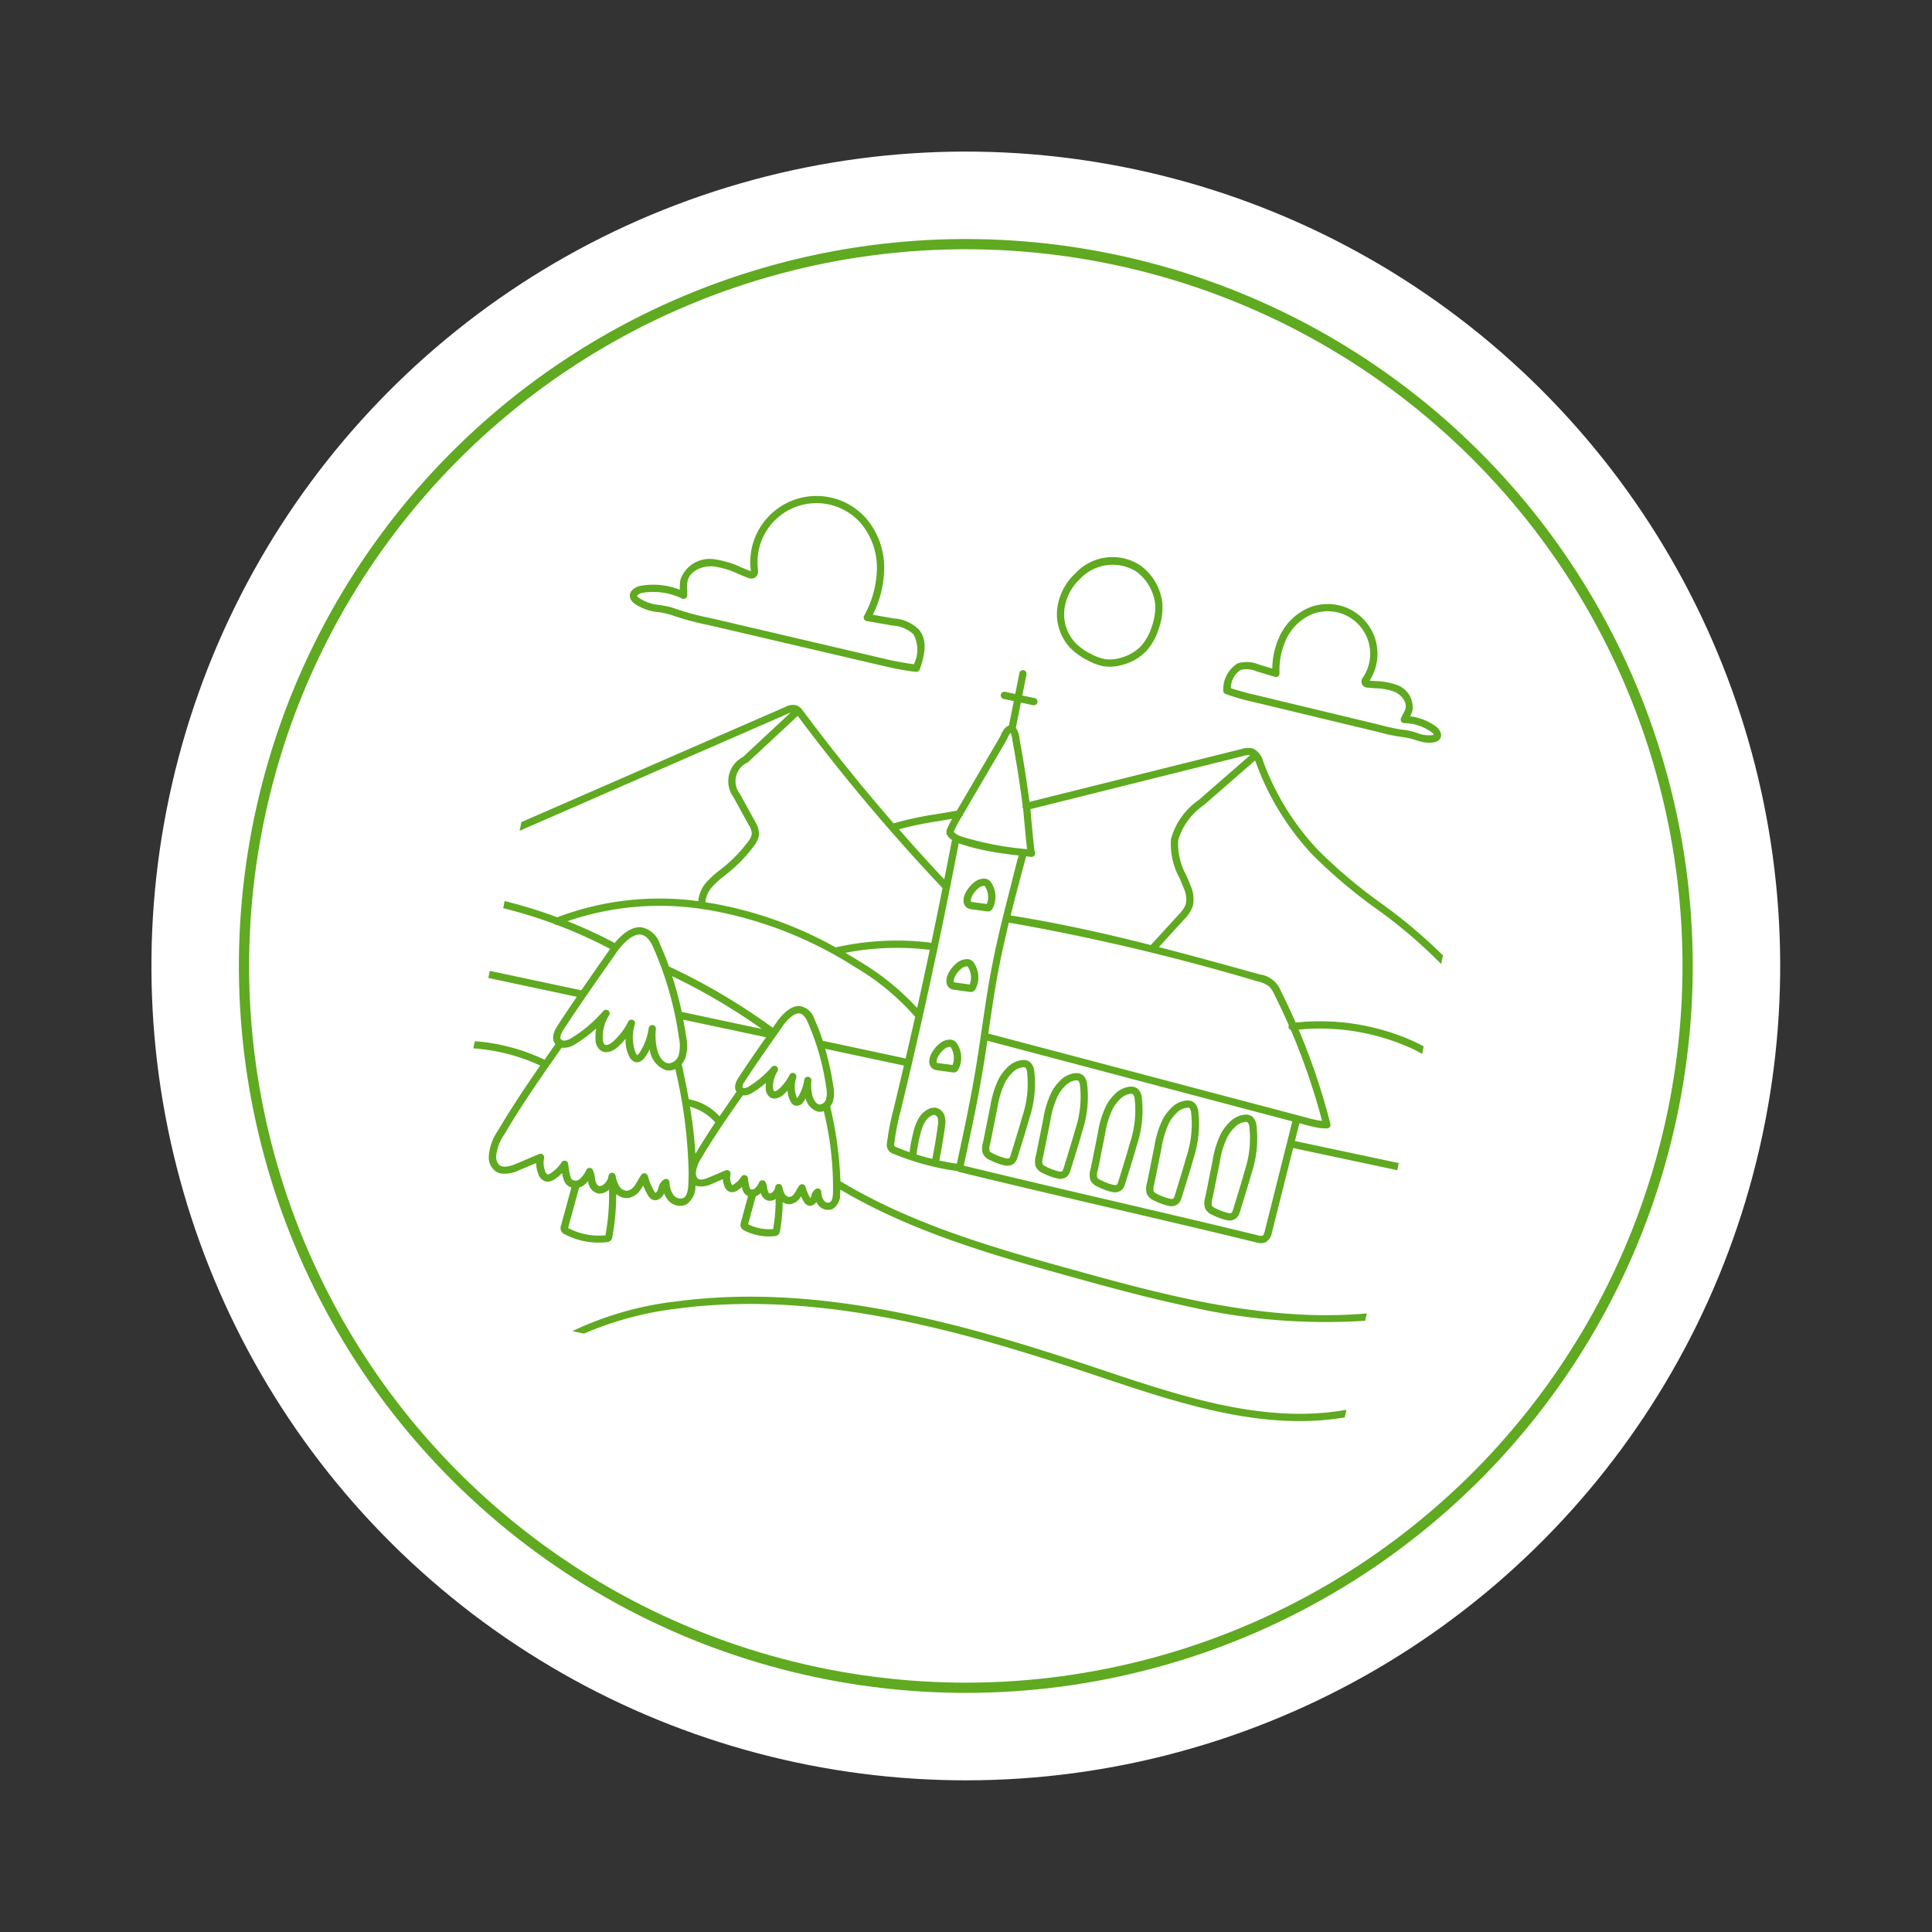 <svg xmlns="http://www.w3.org/2000/svg" width="151.16" height="151.16" viewBox="0 0 151.16 151.16">
  <rect x="0" y="0" width="151.16" height="151.16" fill="#333333" stroke="none"/>
  <g id="Gruppe_101" data-name="Gruppe 101" transform="matrix(0.978, 0.208, -0.208, 0.978, 26.498, 0)">
    <circle id="Ellipse_25" data-name="Ellipse 25" cx="63.724" cy="63.724" r="63.724" fill="#fff"/>
    <g id="village" transform="translate(27.371 29.937)">
      <path id="Pfad_172" data-name="Pfad 172" d="M146.313,448.634v.611c-6.058,2.4-12.881,1.62-19.5.869l-.335-.038c-10.333-1.174-22.257-2.109-32.983,1.694a25.979,25.979,0,0,0-6.775,3.446H85.79a25.613,25.613,0,0,1,7.518-3.982c10.84-3.844,22.84-2.905,33.237-1.724l.335.038C133.5,450.3,140.333,451.078,146.313,448.634Z" transform="translate(-73.608 -387.073)" fill="#5faa20"/>
      <path id="Pfad_173" data-name="Pfad 173" d="M380.369,25.14a.525.525,0,0,1-.028.422.7.7,0,0,1-.349.3,2.189,2.189,0,0,1-.917.178c-.209,0-.415-.02-.619-.038a4.3,4.3,0,0,0-.805-.024,15.437,15.437,0,0,1-2.112.02c-.183-.006-.368-.013-.551-.017l-9.464-.25a18.312,18.312,0,0,1-2.3-.158.282.282,0,0,1-.24-.257,2.388,2.388,0,0,1,.662-2.283,2.437,2.437,0,0,1,1.619-.263l1.119.094a6.119,6.119,0,0,1,.061-2.69,4.457,4.457,0,0,1,1.748-2.56,3.895,3.895,0,0,1,5.838,4.591c.153-.017.31-.04.46-.061a5.342,5.342,0,0,1,1.677-.055,1.851,1.851,0,0,1,1.63,1.7,2.011,2.011,0,0,1-.088.49,4.272,4.272,0,0,1,2.136.352A1,1,0,0,1,380.369,25.14Zm-.611.2c.033-.016.052-.027.065-.034a.541.541,0,0,0-.213-.162,3.692,3.692,0,0,0-2.234-.249.284.284,0,0,1-.335-.334c.024-.119.057-.231.089-.341a2,2,0,0,0,.1-.459c.02-.561-.588-1.018-1.162-1.119a4.887,4.887,0,0,0-1.5.058c-.187.027-.382.054-.577.074a.533.533,0,0,1-.422-.1.527.527,0,0,1-.085-.64,3.326,3.326,0,0,0-4.974-3.952,3.932,3.932,0,0,0-1.518,2.235,5.694,5.694,0,0,0,.024,2.793.284.284,0,0,1-.3.349l-1.5-.125a1.922,1.922,0,0,0-1.244.16,1.728,1.728,0,0,0-.44,1.546,19.8,19.8,0,0,0,2.005.119l9.464.25c.186,0,.372.011.558.018a15.424,15.424,0,0,0,2.033-.018,2.869,2.869,0,0,1,.291-.013c.212,0,.419.018.622.037A2.46,2.46,0,0,0,379.759,25.342Z" transform="translate(-311.416 -16.829)" fill="#5faa20"/>
      <path id="Pfad_174" data-name="Pfad 174" d="M414.126,302.567a8.6,8.6,0,0,1,.406,3.75c-.043.7-.107,1.412-.169,2.1l-.094,1.032a1.13,1.13,0,0,1-.138.513.845.845,0,0,1-.75.352c-.05,0-.092,0-.124,0a5.283,5.283,0,0,1-1.065-.17,1.029,1.029,0,0,1-.663-.409,1.534,1.534,0,0,1-.152-.861c0-.057,0-.111,0-.163l-.031-2.715a7.436,7.436,0,0,1,.206-2.238A3.61,3.61,0,0,1,412,302.8a1.906,1.906,0,0,1,1.126-.87.816.816,0,0,1,.588.075A1.082,1.082,0,0,1,414.126,302.567Zm-.162,3.716a8.061,8.061,0,0,0-.365-3.5.678.678,0,0,0-.176-.283.3.3,0,0,0-.183-.01,1.35,1.35,0,0,0-.768.628,3.1,3.1,0,0,0-.373.8,6.9,6.9,0,0,0-.18,2.066l.031,2.716c0,.057,0,.119,0,.182a1.143,1.143,0,0,0,.065.545c.053.084.175.122.328.163a4.78,4.78,0,0,0,.953.152c.2.011.315-.016.358-.082a.754.754,0,0,0,.054-.263l.092-1.027C413.859,307.682,413.925,306.978,413.964,306.284Z" transform="translate(-352.935 -261.321)" fill="#5faa20"/>
      <path id="Pfad_175" data-name="Pfad 175" d="M381.106,301.567a8.6,8.6,0,0,1,.406,3.75c-.041.7-.107,1.416-.169,2.1l-.094,1.027a1.139,1.139,0,0,1-.138.513.842.842,0,0,1-.748.352c-.051,0-.094,0-.124,0a5.271,5.271,0,0,1-1.065-.17,1.028,1.028,0,0,1-.665-.409,1.533,1.533,0,0,1-.152-.861c0-.057,0-.111,0-.163l-.031-2.715a7.435,7.435,0,0,1,.206-2.238,3.629,3.629,0,0,1,.442-.947,1.906,1.906,0,0,1,1.126-.87.816.816,0,0,1,.588.075A1.083,1.083,0,0,1,381.106,301.567Zm-.16,3.716a8.083,8.083,0,0,0-.366-3.5.678.678,0,0,0-.176-.283.19.19,0,0,0-.092-.02.551.551,0,0,0-.091.01,1.35,1.35,0,0,0-.768.628,3.067,3.067,0,0,0-.372.8,6.9,6.9,0,0,0-.182,2.066l.031,2.716c0,.057,0,.119,0,.182a1.141,1.141,0,0,0,.065.545c.053.084.175.122.329.163a4.764,4.764,0,0,0,.951.152c.2.011.315-.016.358-.082a.721.721,0,0,0,.054-.263l.094-1.027C380.839,306.687,380.9,305.979,380.946,305.284Z" transform="translate(-324.604 -260.463)" fill="#5faa20"/>
      <path id="Pfad_176" data-name="Pfad 176" d="M349.086,300.571a8.6,8.6,0,0,1,.406,3.75c-.041.7-.107,1.416-.169,2.1l-.094,1.027a1.13,1.13,0,0,1-.138.513.842.842,0,0,1-.748.352c-.051,0-.094,0-.124,0a5.268,5.268,0,0,1-1.065-.17,1.028,1.028,0,0,1-.665-.409,1.531,1.531,0,0,1-.15-.861c0-.057,0-.111,0-.163l-.031-2.715a7.433,7.433,0,0,1,.206-2.238,3.606,3.606,0,0,1,.442-.947,1.909,1.909,0,0,1,1.128-.87.82.82,0,0,1,.586.075,1.082,1.082,0,0,1,.415.558Zm-.16,3.716a8.083,8.083,0,0,0-.366-3.5.678.678,0,0,0-.176-.283.3.3,0,0,0-.183-.01,1.35,1.35,0,0,0-.768.628,3.047,3.047,0,0,0-.372.8,6.947,6.947,0,0,0-.182,2.066l.031,2.716c0,.057,0,.119,0,.182a1.141,1.141,0,0,0,.065.545c.053.084.175.122.329.163a4.767,4.767,0,0,0,.951.152c.2.011.317-.016.358-.082a.722.722,0,0,0,.054-.263l.094-1.027C348.819,305.69,348.885,304.983,348.926,304.287Z" transform="translate(-297.131 -259.609)" fill="#5faa20"/>
      <path id="Pfad_177" data-name="Pfad 177" d="M318.07,299.571a8.6,8.6,0,0,1,.406,3.75c-.041.7-.107,1.416-.169,2.1l-.094,1.027a1.121,1.121,0,0,1-.138.513.842.842,0,0,1-.748.352c-.051,0-.094,0-.124,0a5.273,5.273,0,0,1-1.065-.17,1.022,1.022,0,0,1-.663-.409,1.521,1.521,0,0,1-.152-.861c0-.057,0-.111,0-.163l-.031-2.715a7.484,7.484,0,0,1,.206-2.238,3.609,3.609,0,0,1,.442-.947,1.909,1.909,0,0,1,1.128-.87.82.82,0,0,1,.586.075A1.075,1.075,0,0,1,318.07,299.571Zm-.16,3.716a8.083,8.083,0,0,0-.366-3.5.679.679,0,0,0-.176-.283.19.19,0,0,0-.092-.02.554.554,0,0,0-.091.01,1.35,1.35,0,0,0-.768.628,3.067,3.067,0,0,0-.372.8,6.945,6.945,0,0,0-.182,2.066l.031,2.717c0,.057,0,.119,0,.182a1.125,1.125,0,0,0,.064.545c.053.084.175.122.329.163a4.766,4.766,0,0,0,.951.152c.2.011.317-.016.358-.082a.724.724,0,0,0,.054-.263l.094-1.027C317.8,304.69,317.868,303.983,317.909,303.287Z" transform="translate(-270.519 -258.751)" fill="#5faa20"/>
      <path id="Pfad_178" data-name="Pfad 178" d="M272.134,18.915a4.968,4.968,0,0,1,.125,2.031,4.587,4.587,0,0,1-.589,1.88,4,4,0,0,1-1.518,1.392,3.517,3.517,0,0,1-1.4.449c-.074.006-.145.009-.217.009a4.522,4.522,0,0,1-1.213-.2,5.117,5.117,0,0,1-1.563-.692,3.883,3.883,0,0,1-1.586-2.724,4.488,4.488,0,0,1,.808-3.036,3.961,3.961,0,0,1,4.838-1.67A4.245,4.245,0,0,1,272.134,18.915Zm-.44,1.964a4.385,4.385,0,0,0-.105-1.8,3.668,3.668,0,0,0-2.009-2.2,3.491,3.491,0,0,0-4.138,1.48A3.908,3.908,0,0,0,264.734,21a3.294,3.294,0,0,0,1.346,2.32,4.514,4.514,0,0,0,1.392.612,3.665,3.665,0,0,0,1.233.168,2.966,2.966,0,0,0,1.176-.381,3.447,3.447,0,0,0,1.3-1.189A4.047,4.047,0,0,0,271.694,20.879Z" transform="translate(-226.635 -16.068)" fill="#5faa20"/>
      <path id="Pfad_179" data-name="Pfad 179" d="M288.05,298.571a8.575,8.575,0,0,1,.406,3.75c-.041.7-.107,1.416-.169,2.1l-.094,1.027a1.117,1.117,0,0,1-.138.513.842.842,0,0,1-.748.352c-.051,0-.094,0-.124,0a5.267,5.267,0,0,1-1.065-.17,1.022,1.022,0,0,1-.663-.409,1.52,1.52,0,0,1-.152-.861c0-.057,0-.111,0-.163l-.031-2.715a7.484,7.484,0,0,1,.206-2.238,3.656,3.656,0,0,1,.442-.947,1.91,1.91,0,0,1,1.127-.87.818.818,0,0,1,.586.075A1.075,1.075,0,0,1,288.05,298.571Zm-.16,3.716a8.1,8.1,0,0,0-.365-3.5.7.7,0,0,0-.178-.283.19.19,0,0,0-.091-.02.545.545,0,0,0-.092.01,1.35,1.35,0,0,0-.768.628,3.047,3.047,0,0,0-.372.8,6.953,6.953,0,0,0-.182,2.066l.031,2.717c0,.057,0,.119,0,.182a1.143,1.143,0,0,0,.064.545c.053.084.175.122.329.163a4.771,4.771,0,0,0,.951.152c.2.011.317-.016.358-.082a.721.721,0,0,0,.054-.263l.094-1.027C287.784,303.69,287.848,302.983,287.889,302.287Z" transform="translate(-244.762 -257.893)" fill="#5faa20"/>
      <path id="Pfad_180" data-name="Pfad 180" d="M39.837,101.809a.284.284,0,0,1-.256.283h-.01c-.128.014-.258.027-.388.04a.218.218,0,0,1,0,.061c-.082,1.552-.168,3.131-.219,4.717,3.728-.2,7.484-.163,11.214-.018a.215.215,0,0,1,.017-.037l1.6-2.722a2.374,2.374,0,0,0,.391-.95A2.043,2.043,0,0,0,51.763,102c-.148-.229-.312-.463-.473-.689a5.566,5.566,0,0,1-1.3-2.856,5.522,5.522,0,0,1,1.5-3.462l3.192-4.244a1.257,1.257,0,0,0-.506.166l-15.43,7.536c.041.129.114.361.2.656.231.744.7,2.269.822,2.526a.26.26,0,0,1,.053.1.193.193,0,0,1,.01.05A.2.2,0,0,1,39.837,101.809ZM72.7,131.566v.592a48.226,48.226,0,0,1-14.01,1.784c-3.214,0-6.32-.189-9.158-.362-6.007-.365-12.8-.78-19.146-2.917.02.107.04.213.057.32a1.329,1.329,0,0,1-.325,1.288.964.964,0,0,1-1.172-.074,1.225,1.225,0,0,1-.19-.193.7.7,0,0,1-.25.317.481.481,0,0,1-.4.07.643.643,0,0,1-.314-.209,4.261,4.261,0,0,1-.3-.362c-.017.048-.037.1-.058.143a1.094,1.094,0,0,1-.69.646.921.921,0,0,1-.564-.044,13.218,13.218,0,0,1,.264,2.3.4.4,0,0,1-.3.423,4.261,4.261,0,0,1-2.447.067.534.534,0,0,1-.31-.2.527.527,0,0,1-.078-.348l.122-2.146a.674.674,0,0,1-.307-.135.982.982,0,0,1-.264-.359l-.047-.1a2.545,2.545,0,0,1-.27.321.752.752,0,0,1-.525.254.691.691,0,0,1-.552-.351,1.758,1.758,0,0,1-.24-.508l-.763.534a1.934,1.934,0,0,1-1.025.412.937.937,0,0,1-.206-.024,1.7,1.7,0,0,1-.415,1.634,1.222,1.222,0,0,1-1.484-.1,1.672,1.672,0,0,1-.369-.423.946.946,0,0,1-.368.588.565.565,0,0,1-.462.082.8.8,0,0,1-.379-.257,5.589,5.589,0,0,1-.521-.665,3.349,3.349,0,0,1-.148.389,1.406,1.406,0,0,1-.882.835,1.214,1.214,0,0,1-.9-.146,18.24,18.24,0,0,1,.408,3.374.487.487,0,0,1-.06.274.493.493,0,0,1-.283.2,5.755,5.755,0,0,1-3.317.089.544.544,0,0,1-.456-.639l.176-3.067a.831.831,0,0,1-.471-.177,1.258,1.258,0,0,1-.337-.457c-.05-.1-.1-.206-.142-.31a3.487,3.487,0,0,1-.469.589.909.909,0,0,1-.646.32.851.851,0,0,1-.677-.436,2.376,2.376,0,0,1-.355-.821l-1.183.826a2.56,2.56,0,0,1-1.353.55,1.106,1.106,0,0,1-.54-.135,1.386,1.386,0,0,1-.649-.941,3.981,3.981,0,0,1,.271-2.148c.64-1.921,1.4-3.818,2.177-5.677A14.778,14.778,0,0,0,0,125.829v-.575a15.441,15.441,0,0,1,5.637.283q.288-.686.578-1.365c-.249-.2-.462-.613-.139-1.454s.663-1.686,1.008-2.522H0v-.568H7.319c.366-.883.738-1.758,1.1-2.62l.433-1.018a36.684,36.684,0,0,0-4.462-.97.279.279,0,0,1-.223-.035A36.932,36.932,0,0,0,0,114.612v-.568a37.43,37.43,0,0,1,4.291.385A22.551,22.551,0,0,1,14.821,110.9a2.574,2.574,0,0,1,.355-1.646,7.445,7.445,0,0,1,.805-1.1c.089-.107.178-.213.263-.319a11.063,11.063,0,0,0,1.409-2.282,1.31,1.31,0,0,0,.17-.667,1.384,1.384,0,0,0-.393-.656l-1.593-1.847a2.136,2.136,0,0,1,.054-3.243l2.928-4.175c-.051.031-.1.067-.152.1L0,108.424v-.7L18.335,94.607a1.173,1.173,0,0,1,.843-.291,1.154,1.154,0,0,1,.574.322c2.816,2.475,5.747,4.858,8.754,7.127a25.475,25.475,0,0,1,3.077-1.383l.513-.2,1.041-.417,2.09-6.313c.017-.051.035-.126.054-.206a1.552,1.552,0,0,1,.285-.7.769.769,0,0,1,.133-.114l.038-.023v-.158h0l-.023-1.8H34.9a.284.284,0,0,1,0-.568h.807l-.021-1.67a.285.285,0,0,1,.28-.288.29.29,0,0,1,.288.281l.021,1.677h.985a.284.284,0,0,1,0,.568h-.978l.026,2.012a1.809,1.809,0,0,1,.459.784c.013.035.024.067.034.091.23.554.456,1.116.673,1.671.375.957.738,1.931,1.082,2.9l15.372-7.5a1.48,1.48,0,0,1,.927-.209A1.542,1.542,0,0,1,55.78,91a20.441,20.441,0,0,0,5.613,5.876,39.32,39.32,0,0,0,5.7,3.06,40.787,40.787,0,0,1,5.609,2.993v.692a37.868,37.868,0,0,0-5.85-3.171,39.969,39.969,0,0,1-5.784-3.106A21.021,21.021,0,0,1,55.3,91.3c-.051-.081-.1-.158-.155-.229l-3.2,4.259a5.081,5.081,0,0,0-1.385,3.091,5.07,5.07,0,0,0,1.194,2.556c.163.231.331.47.486.709a2.575,2.575,0,0,1,.514,1.539,2.856,2.856,0,0,1-.467,1.194l-1.465,2.5c2.743.115,5.471.281,8.161.447a2.055,2.055,0,0,1,1.894.933q.85,1.063,1.642,2.168a17.912,17.912,0,0,1,8.972-.559,11.559,11.559,0,0,1,1.216.3v.6a10.389,10.389,0,0,0-1.323-.337,17.316,17.316,0,0,0-8.52.487,51.275,51.275,0,0,1,3.965,6.7.283.283,0,0,1-.189.4,4.384,4.384,0,0,1-1.011.1c-.234,0-.469-.011-.7-.023l-.483-.024-.053,1.433H72.7v.568H64.371l-.249,6.82a1.062,1.062,0,0,1-.307.825.955.955,0,0,1-.615.179H63.09c-4.009-.118-8.047-.2-11.954-.276s-7.942-.159-11.952-.277a.272.272,0,0,1-.139-.043c-.5.038-1,.057-1.5.057a20.178,20.178,0,0,1-3.649-.332.742.742,0,0,1-.7-.775,19.729,19.729,0,0,1-.043-2.62v-.053q.049-1.736.082-3.482h-6.3a21.551,21.551,0,0,1,1.233,2.721,2.608,2.608,0,0,1,.222,1.163,1.28,1.28,0,0,1-.131.446,29.549,29.549,0,0,1,2,5.554c6.362,2.207,13.242,2.626,19.314,2.995,6.911.42,15.451.937,23.132-1.447Zm-7.749-14a7.414,7.414,0,0,0,1.191,0,50.86,50.86,0,0,0-3.874-6.454.281.281,0,0,1-.219-.186.27.27,0,0,1-.01-.142q-.78-1.084-1.613-2.127a2.058,2.058,0,0,0-.525-.52,2.207,2.207,0,0,0-.959-.2,173.186,173.186,0,0,0-20-.453c-.037,1.358-.051,2.718-.016,4.07.04,1.488.136,3,.23,4.469.007.1.013.193.018.29h.031Zm-1.4,9.344.322-8.827-24.654-1.208c.05.8.1,1.616.133,2.423.109,2.509.1,5.055.094,7.525,3.925.112,7.875.192,11.7.268,3.908.077,7.948.158,11.959.275a.651.651,0,0,0,.349-.05C63.542,127.247,63.55,127.029,63.554,126.911ZM39.143,101.565c-.146-.4-.362-1.095-.734-2.293-.108-.351-.2-.653-.229-.728a.277.277,0,0,0-.011-.031.282.282,0,0,1-.054-.074.277.277,0,0,1-.026-.153c-.364-1.027-.747-2.06-1.143-3.073-.216-.552-.442-1.11-.669-1.663-.013-.027-.026-.064-.043-.106a1.841,1.841,0,0,0-.25-.513s0,0,0,0a1.478,1.478,0,0,0-.148.439c-.021.092-.043.179-.067.253l-2.1,6.339a.283.283,0,0,1-.057.175l-.014.044a9.642,9.642,0,0,0-.345,1.213c0,.009-.006.03-.009.047l.018.014a1.542,1.542,0,0,0,.731.22,23.652,23.652,0,0,0,5.149-.112Zm-.261,25.218c.01-2.451.016-4.977-.094-7.459-.047-1.091-.118-2.2-.187-3.27-.094-1.47-.192-2.991-.231-4.49-.048-1.835-.009-3.674.064-5.5.016-.433.035-.866.055-1.3.01-.22.072-2.57.132-2.575-.937.088-1.887.16-2.839.16a15.62,15.62,0,0,1-1.856-.105l-.114-.016c.142,7.106.114,14.307-.088,21.408v.053a19.248,19.248,0,0,0,.04,2.543.5.5,0,0,0,.057.222.509.509,0,0,0,.18.055c.359.065.719.119,1.079.166a11.733,11.733,0,0,1-.017-1.923,3.217,3.217,0,0,1,.2-.926,1.742,1.742,0,0,1,.626-.808.947.947,0,0,1,.447-.17.92.92,0,0,1,.859.525,2.061,2.061,0,0,1,.183.822c.065.873.1,1.758.114,2.634Q38.187,126.829,38.882,126.783Zm-1.957.034c-.011-.859-.048-1.727-.112-2.582a1.585,1.585,0,0,0-.121-.6.368.368,0,0,0-.307-.222.4.4,0,0,0-.179.077,1.2,1.2,0,0,0-.416.55,2.7,2.7,0,0,0-.163.767,11.721,11.721,0,0,0,.027,1.933C36.077,126.776,36.5,126.8,36.925,126.817Zm-3.614-11.309q.023-2.332.02-4.666a.269.269,0,0,1-.085.023,21.311,21.311,0,0,0-6.33,1.595c.388.126.775.257,1.164.4A20.345,20.345,0,0,1,33.311,115.508Zm.021-5.186q0-2.2-.031-4.4A151.69,151.69,0,0,1,19.415,95.1a.273.273,0,0,1-.026.044l-3.035,4.327a1.61,1.61,0,0,0-.088,2.546l1.593,1.846a1.921,1.921,0,0,1,.527.953,1.789,1.789,0,0,1-.217.981,11.619,11.619,0,0,1-1.482,2.4c-.088.109-.178.219-.268.327a7.036,7.036,0,0,0-.747,1.017,2.077,2.077,0,0,0-.288,1.3l.024.014a.212.212,0,0,1,.018.014c.16-.01.321-.021.483-.028A30.827,30.827,0,0,1,26.09,112.2a21.859,21.859,0,0,1,7.1-1.9.27.27,0,0,1,.139.023Zm-.082,9.244q.032-1.672.053-3.348a19.148,19.148,0,0,0-5.415-2.827A31.337,31.337,0,0,0,15.933,111.4c-.2.009-.4.021-.6.035a.261.261,0,0,1-.075.013h-.016a.424.424,0,0,1-.058-.006,22.232,22.232,0,0,0-10.045,3.12,37.341,37.341,0,0,1,3.966.9c.369-.711.967-1.541,1.782-1.636a1.9,1.9,0,0,1,1.7.985q.552.75,1.055,1.565a48.89,48.89,0,0,1,8.942,3l.216-.508c.236-.557.746-1.5,1.522-1.592a1.442,1.442,0,0,1,1.3.744,17.609,17.609,0,0,1,1.021,1.562.283.283,0,0,1,.115-.024Zm.043-14.341q-.019-1.572-.051-3.14a1.387,1.387,0,0,1-.318-.173.606.606,0,0,1-.217-.271.654.654,0,0,1-.011-.352,7.53,7.53,0,0,1,.214-.824l-.6.24-.513.2a26.922,26.922,0,0,0-2.785,1.228Q31.127,103.723,33.292,105.226Zm-3.513,26.591c.135-.1.172-.352.108-.744a25.2,25.2,0,0,0-2.042-6.144.915.915,0,0,1-.3.116.933.933,0,0,1-.175.017,1.4,1.4,0,0,1-1.122-.821c-.026.085-.055.169-.087.251a.632.632,0,0,1-.6.48h-.02a.529.529,0,0,1-.239-.092.822.822,0,0,1-.135-.121,1.883,1.883,0,0,1-.427-.819c-.072.124-.152.244-.236.361-.294.4-.666.569-1,.44a.843.843,0,0,1-.477-.63,2.646,2.646,0,0,1-.072-.395,8.071,8.071,0,0,1-.855.95,1.276,1.276,0,0,1-.711.379c-.754,1.768-1.525,3.591-2.139,5.436a2.6,2.6,0,0,0-.195,1.231l.017.08a.527.527,0,0,0,.22.341c.179.1.452.011.856-.271l1.137-.8a.29.29,0,0,1,.3-.018.285.285,0,0,1,.152.253,1.214,1.214,0,0,0,.21.682c.061.087.1.1.1.1a.492.492,0,0,0,.105-.087,1.958,1.958,0,0,0,.447-.7.284.284,0,0,1,.537.014,4.311,4.311,0,0,0,.244.608.541.541,0,0,0,.107.165c.068.053.224.013.315-.082a1.376,1.376,0,0,0,.254-.574.285.285,0,0,1,.5-.1,1.63,1.63,0,0,1,.213.416c.024.06.045.118.074.173.054.112.136.2.192.2a.232.232,0,0,0,.132-.071.621.621,0,0,0,.193-.5.284.284,0,0,1,.544-.139,1.566,1.566,0,0,0,.312.515.449.449,0,0,0,.395.138.557.557,0,0,0,.317-.332,3.016,3.016,0,0,0,.118-.327c.037-.115.074-.233.125-.352a.284.284,0,0,1,.514-.017,3.493,3.493,0,0,0,.533.767s0,0,.007.007a.273.273,0,0,0,.03-.091c0-.033.009-.068.011-.1a.876.876,0,0,1,.239-.6.285.285,0,0,1,.268-.062.279.279,0,0,1,.195.2,1.186,1.186,0,0,0,.341.616.409.409,0,0,0,.469.06Zm-1.953-7.857a2.091,2.091,0,0,0-.189-.906,19.245,19.245,0,0,0-2.484-4.689c-.274-.371-.535-.545-.775-.517-.348.041-.757.52-1.066,1.25l-.318.751c-.571,1.343-1.162,2.732-1.693,4.118a.679.679,0,0,0-.065.479.277.277,0,0,1,.094.02c.007,0,.013.008.02.011a.854.854,0,0,0,.364-.224,7.543,7.543,0,0,0,1.423-1.849.284.284,0,0,1,.515.237,2.186,2.186,0,0,0-.071,1.323c.043.16.1.231.133.246.058.023.2-.062.332-.244a3.725,3.725,0,0,0,.588-1.25.284.284,0,0,1,.559.068,2.351,2.351,0,0,0,.392,1.589s0,0,0,0a.628.628,0,0,0,.044-.088,3.264,3.264,0,0,0,.209-1.427.286.286,0,0,1,.258-.305h.026a.286.286,0,0,1,.283.256,3.348,3.348,0,0,0,.285,1.051c.155.341.454.68.747.626a.581.581,0,0,0,.388-.527Zm-1.94,10.819a12.856,12.856,0,0,0-.3-2.347l-.034.037a.771.771,0,0,1-.514.219h0a.8.8,0,0,1-.679-.473,1.063,1.063,0,0,1-.141.18.883.883,0,0,1-.193.153l-.131,2.268A3.677,3.677,0,0,0,25.887,134.779Zm-3.665-14.564H15.6c.173.409.341.822.5,1.247a3.476,3.476,0,0,1,.3,1.556,1.708,1.708,0,0,1-.193.628c.368.818.747,1.677,1.11,2.572a4.2,4.2,0,0,1,2.631.805c.3-.727.6-1.447.9-2.157-.179-.173-.311-.5-.08-1.1C21.229,122.57,21.728,121.379,22.222,120.216Zm-6.795-.568h6.332a48.4,48.4,0,0,0-7.716-2.58,27.782,27.782,0,0,1,1.318,2.589.261.261,0,0,1,.067-.009Zm4.3,7.907-.061-.035a4.023,4.023,0,0,0-2.134-.751,33.867,33.867,0,0,1,1.183,3.519c.307-.919.652-1.83,1.012-2.732Zm-1.241,6.34c.223-.169.285-.54.189-1.133-.044-.278-.1-.557-.153-.834,0-.01-.007-.02-.01-.031s-.006-.043-.01-.064a38.214,38.214,0,0,0-2.707-7.705,1.147,1.147,0,0,1-.484.214,1.191,1.191,0,0,1-.22.021,1.934,1.934,0,0,1-1.554-1.27l-.026-.06a5.028,5.028,0,0,1-.195.612c-.159.412-.429.628-.741.592a.735.735,0,0,1-.449-.258,2.668,2.668,0,0,1-.626-1.366,5.743,5.743,0,0,1-.457.741c-.375.515-.843.73-1.251.571a1.064,1.064,0,0,1-.592-.8,3.61,3.61,0,0,1-.118-.818,11.115,11.115,0,0,1-1.343,1.534,1.611,1.611,0,0,1-.985.5c-1.049,2.462-2.126,5-2.982,7.576a3.481,3.481,0,0,0-.258,1.84.858.858,0,0,0,.368.572c.378.206.922-.119,1.3-.382l1.573-1.1a.284.284,0,0,1,.447.233,1.783,1.783,0,0,0,.31,1c.081.116.165.189.223.19.035,0,.105-.026.23-.152a2.815,2.815,0,0,0,.642-1,.284.284,0,0,1,.537.013,6.148,6.148,0,0,0,.345.858.763.763,0,0,0,.177.263.48.48,0,0,0,.581-.124,1.983,1.983,0,0,0,.378-.838.284.284,0,0,1,.5-.1,2.122,2.122,0,0,1,.281.55c.034.088.067.17.1.247.074.153.213.331.362.332h0a.411.411,0,0,0,.254-.128.95.95,0,0,0,.3-.787.284.284,0,0,1,.544-.141,2.226,2.226,0,0,0,.459.75.73.73,0,0,0,.646.217.878.878,0,0,0,.51-.521,4.2,4.2,0,0,0,.168-.463c.05-.156.1-.317.169-.476a.287.287,0,0,1,.251-.172.292.292,0,0,1,.263.155,4.874,4.874,0,0,0,.753,1.082.383.383,0,0,0,.1.092.408.408,0,0,0,.135-.264c.007-.048.013-.1.017-.146a1.1,1.1,0,0,1,.294-.764.281.281,0,0,1,.268-.062.284.284,0,0,1,.2.195,1.721,1.721,0,0,0,.506.906.674.674,0,0,0,.782.087Zm-2.657-10.933a2.986,2.986,0,0,0-.268-1.3,26.661,26.661,0,0,0-3.445-6.505c-.4-.547-.8-.8-1.173-.758-.527.061-1.11.731-1.559,1.791l-.442,1.042c-.79,1.857-1.6,3.776-2.34,5.691-.074.192-.222.648-.035.808a.272.272,0,0,1,.133.02.432.432,0,0,1,.051.027,1.182,1.182,0,0,0,.6-.344,10.58,10.58,0,0,0,1.988-2.58.284.284,0,0,1,.514.237,3.134,3.134,0,0,0-.1,1.9c.043.16.121.362.25.412.168.065.416-.142.586-.376a5.246,5.246,0,0,0,.831-1.762.284.284,0,0,1,.559.068,3.332,3.332,0,0,0,.569,2.268c.065.071.092.08.1.081a.5.5,0,0,0,.146-.233,4.624,4.624,0,0,0,.3-2.019.284.284,0,0,1,.257-.305h.027a.283.283,0,0,1,.281.254,4.8,4.8,0,0,0,.4,1.488c.24.524.687,1.012,1.152.926A.911.911,0,0,0,15.833,122.962ZM13.157,137.98a17.694,17.694,0,0,0-.47-3.549,1.375,1.375,0,0,1-.179.2.98.98,0,0,1-.64.275,1.024,1.024,0,0,1-.87-.652c-.021-.044-.04-.088-.058-.131a1.644,1.644,0,0,1-.281.412,1.23,1.23,0,0,1-.294.222l-.186,3.232c0,.01,0,.028,0,.047l.041.011a5.178,5.178,0,0,0,2.939-.064Z" transform="translate(0 -77.717)" fill="#5faa20"/>
      <path id="Pfad_181" data-name="Pfad 181" d="M249.035,205a2,2,0,0,1,.456,1.9.436.436,0,0,1-.152.219.445.445,0,0,1-.239.08l-1.1.081a1.81,1.81,0,0,1-.19.011.619.619,0,0,1-.577-.291c-.354-.608.149-1.514.432-1.833a1.263,1.263,0,0,1,.674-.427.669.669,0,0,1,.395.024A.774.774,0,0,1,249.035,205Zm-.058,1.634a1.541,1.541,0,0,0-.381-1.274c-.047-.057-.067-.071-.074-.074s-.006,0-.014,0a.25.25,0,0,0-.047.006.759.759,0,0,0-.368.249c-.249.281-.518.91-.366,1.17a.674.674,0,0,0,.223,0l.078-.007Z" transform="translate(-212.024 -177.931)" fill="#5faa20"/>
      <path id="Pfad_182" data-name="Pfad 182" d="M249.035,250.352a2,2,0,0,1,.456,1.9.438.438,0,0,1-.152.22.453.453,0,0,1-.239.078l-1.1.081a1.805,1.805,0,0,1-.19.011.619.619,0,0,1-.577-.291c-.354-.606.149-1.514.432-1.833a1.268,1.268,0,0,1,.674-.427.669.669,0,0,1,.395.024A.774.774,0,0,1,249.035,250.352Zm-.058,1.634a1.541,1.541,0,0,0-.381-1.274c-.047-.057-.067-.071-.074-.074a.138.138,0,0,0-.061,0,.759.759,0,0,0-.368.248c-.249.281-.518.91-.366,1.172a.679.679,0,0,0,.223,0l.078-.007Z" transform="translate(-212.024 -216.841)" fill="#5faa20"/>
      <path id="Pfad_183" data-name="Pfad 183" d="M249.035,295.7a2,2,0,0,1,.456,1.9.438.438,0,0,1-.152.22.453.453,0,0,1-.239.078l-1.1.082c-.054,0-.119.01-.19.01a.616.616,0,0,1-.577-.291c-.354-.606.149-1.512.432-1.833a1.271,1.271,0,0,1,.674-.427.669.669,0,0,1,.395.024A.785.785,0,0,1,249.035,295.7Zm-.058,1.634a1.543,1.543,0,0,0-.381-1.274c-.047-.057-.067-.071-.074-.074h-.014a.25.25,0,0,0-.047.006.759.759,0,0,0-.368.249c-.249.281-.518.912-.366,1.172a.643.643,0,0,0,.223,0l.078-.006Z" transform="translate(-212.024 -255.751)" fill="#5faa20"/>
      <path id="Pfad_184" data-name="Pfad 184" d="M55.048,25.81c.888.687.861,1.923.717,3.042a.282.282,0,0,1-.251.246,17.727,17.727,0,0,1-1.879.085c-.416,0-.829-.009-1.237-.016l-12.84-.26-.751-.01a21.12,21.12,0,0,1-2.844-.159,6.028,6.028,0,0,0-1.113-.018,3.9,3.9,0,0,1-2.021-.275.844.844,0,0,1-.409-.378.611.611,0,0,1-.011-.494,1.231,1.231,0,0,1,.687-.6,5.689,5.689,0,0,1,3.015-.315,3.049,3.049,0,0,1-.122-.791,2.41,2.41,0,0,1,2.228-2.1,7.144,7.144,0,0,1,2.237.182c.247.045.5.094.75.131l.031,0a1.04,1.04,0,0,0-.03-.107,5.181,5.181,0,0,1,8.026-5.789A5.934,5.934,0,0,1,51.4,21.7a8.273,8.273,0,0,1-.118,3.733l1.656-.061A3.1,3.1,0,0,1,55.048,25.81Zm.18,2.745a2.5,2.5,0,0,0-.528-2.3,2.685,2.685,0,0,0-1.741-.319l-2.042.077a.284.284,0,0,1-.283-.364,7.86,7.86,0,0,0,.21-3.833,5.447,5.447,0,0,0-1.955-3.185,4.614,4.614,0,0,0-7.147,5.156c.115.344.075.6-.121.75a.63.63,0,0,1-.5.1c-.26-.038-.52-.088-.772-.135a6.591,6.591,0,0,0-2.059-.176c-.845.108-1.724.716-1.732,1.544a2.609,2.609,0,0,0,.107.652c.035.148.072.3.1.459a.284.284,0,0,1-.349.318,5.107,5.107,0,0,0-3.106.2.7.7,0,0,0-.368.287.044.044,0,0,0,0,.044c.01.02.043.055.149.109a3.411,3.411,0,0,0,1.741.214c.19-.007.385-.017.579-.017a4.425,4.425,0,0,1,.64.043,20.842,20.842,0,0,0,2.759.152h.009l.757.01,12.84.26A26.326,26.326,0,0,0,55.228,28.554Z" transform="translate(-27.766 -17.011)" fill="#5faa20"/>
    </g>
    <g id="Ellipse_24" data-name="Ellipse 24" transform="translate(6.843 6.843)" fill="none" stroke="#5faa20" stroke-width="0.8">
      <circle cx="56.881" cy="56.881" r="56.881" stroke="none"/>
      <circle cx="56.881" cy="56.881" r="56.481" fill="none"/>
    </g>
  </g>
</svg>
